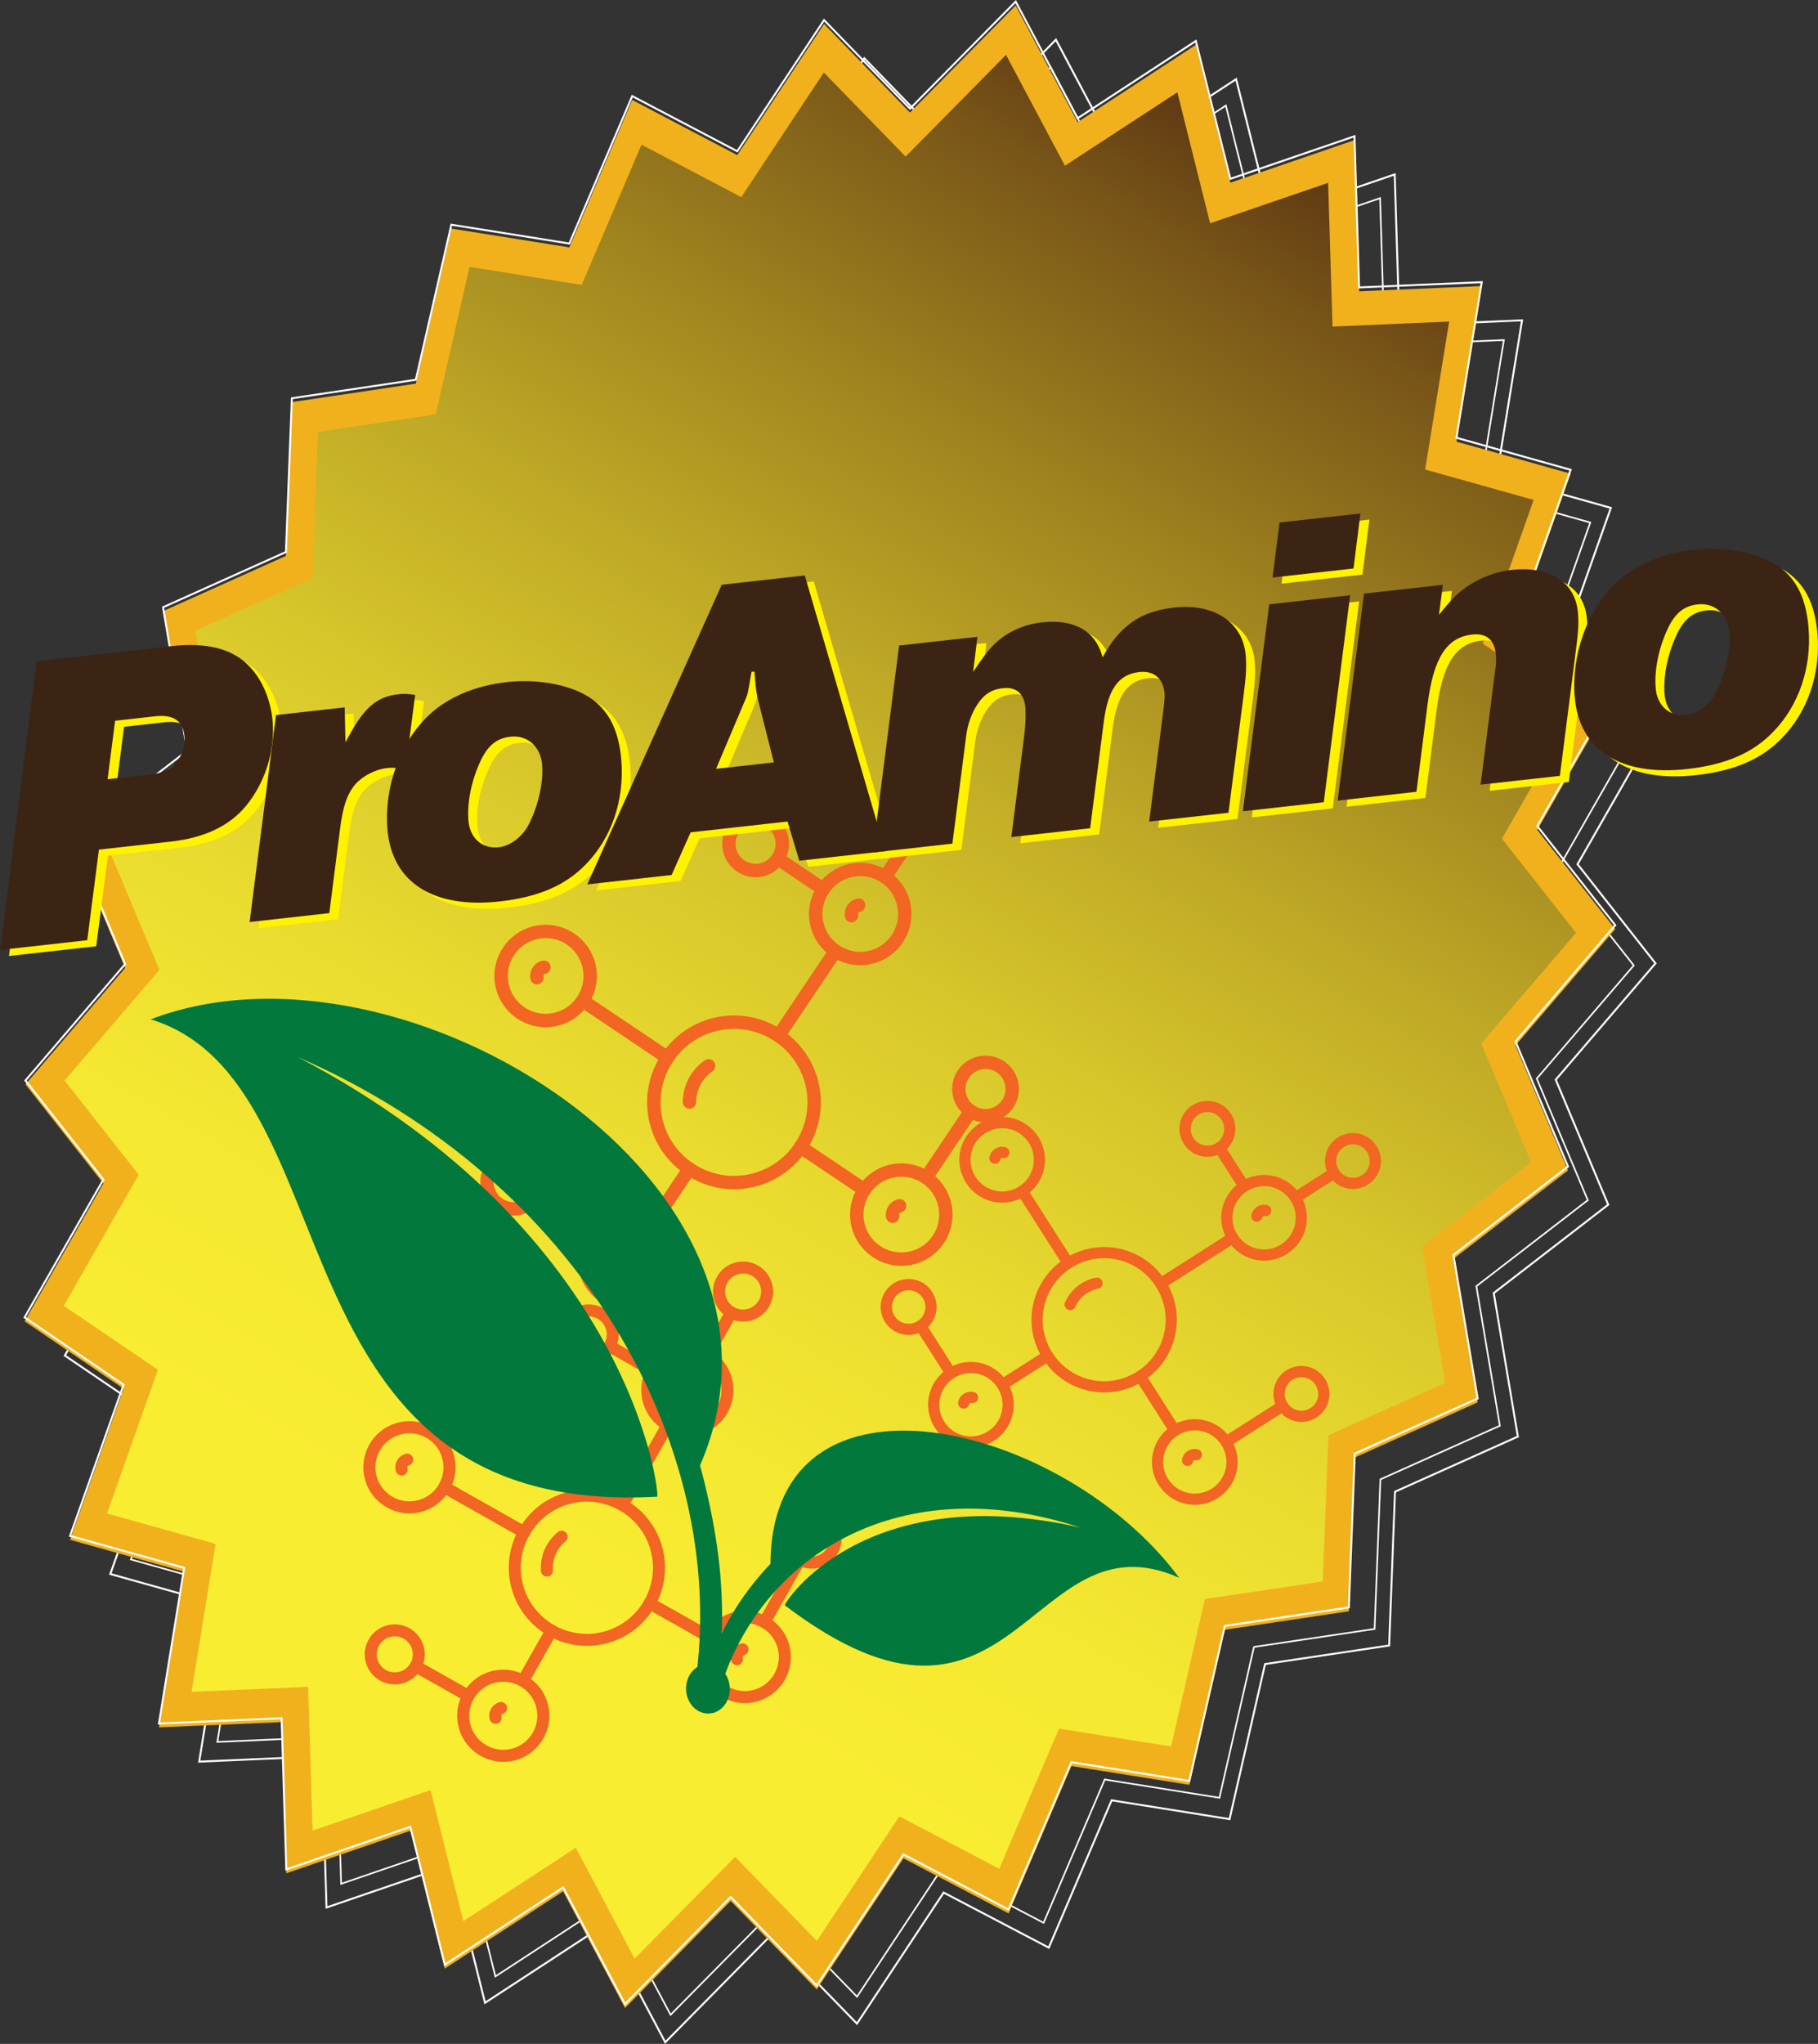 <?xml version="1.0" encoding="UTF-8"?><svg xmlns="http://www.w3.org/2000/svg" xmlns:xlink="http://www.w3.org/1999/xlink" viewBox="0 0 235.02 264.15"><rect x="0" y="0" width="235.02" height="264.15" fill="#333333" stroke="none"/><defs><style>.cls-1{fill:url(#linear-gradient);}.cls-2{stroke-width:.21px;}.cls-2,.cls-3{fill:none;stroke:#fff;stroke-miterlimit:10;}.cls-4{fill:#03783d;}.cls-5{fill:#f26522;}.cls-6{fill:#f1b11d;}.cls-7{fill:#fff200;}.cls-8{fill:#3c2415;}.cls-9{mix-blend-mode:overlay;}.cls-10{isolation:isolate;}.cls-3{stroke-width:.25px;}</style><linearGradient id="linear-gradient" x1="168.76" y1="21.49" x2="43.34" y2="238.72" gradientTransform="matrix(1, 0, 0, 1, 0, 0)" gradientUnits="userSpaceOnUse"><stop offset="0" stop-color="#603913"/><stop offset=".07" stop-color="#795618"/><stop offset=".21" stop-color="#9f841f"/><stop offset=".34" stop-color="#bfa926"/><stop offset=".47" stop-color="#d8c72b"/><stop offset=".6" stop-color="#eadc2f"/><stop offset=".72" stop-color="#f5e831"/><stop offset=".84" stop-color="#f9ed32"/></linearGradient></defs><g class="cls-10"><g id="Layer_2"><g id="Layer_3"><polygon class="cls-3" points="201.29 139.95 207.9 155.69 193.47 166.83 193.1 167.12 193.18 167.57 196.22 185.66 180.73 192.61 180.34 192.79 180.32 193.28 179.58 212.66 163.94 215 163.54 215.06 163.42 215.57 158.95 235.1 144.09 232.73 143.71 232.66 143.5 233.14 135.58 251.71 122.33 244.77 121.99 244.59 121.72 245 110.78 261.53 99.93 250.37 99.67 250.09 99.33 250.44 86 263.94 78.2 249.24 78 248.86 77.62 249.1 62.7 258.84 58.36 241.47 58.25 241.03 57.86 241.16 42.21 246.52 41.62 227.47 41.61 226.99 41.21 227 25.75 227.67 28.93 208.05 29.01 207.55 28.65 207.45 14.26 203.42 21.01 184.39 21.18 183.89 20.87 183.68 8.38 175.19 18.32 157.82 18.57 157.38 18.32 157.06 8.49 144.57 21.06 129.9 21.38 129.53 21.21 129.12 14.6 113.38 29.03 102.24 29.4 101.95 29.33 101.5 26.28 83.4 41.78 76.45 42.16 76.27 42.18 75.78 42.93 56.4 58.57 54.06 58.96 54 59.07 53.5 63.55 33.96 78.42 36.34 78.8 36.4 79 35.93 86.93 17.35 100.18 24.3 100.51 24.48 100.78 24.06 111.73 7.53 122.57 18.69 122.84 18.97 123.19 18.63 136.5 5.13 144.31 19.84 144.51 20.21 144.89 19.96 159.8 10.23 164.14 27.59 164.25 28.04 164.65 27.9 180.3 22.54 180.89 41.6 180.9 42.07 181.3 42.06 196.76 41.4 193.57 61.02 193.49 61.51 193.87 61.61 208.24 65.64 201.5 84.69 201.33 85.17 201.64 85.38 214.12 93.88 204.19 111.25 203.93 111.69 204.18 112 214.01 124.5 201.43 139.17 201.12 139.54 201.29 139.95"/><polygon class="cls-2" points="198.83 139.8 205.26 155.11 191.22 165.94 190.86 166.23 190.93 166.67 193.89 184.26 178.83 191.02 178.45 191.19 178.43 191.67 177.7 210.52 162.49 212.79 162.11 212.85 161.99 213.35 157.64 232.34 143.19 230.04 142.82 229.97 142.62 230.44 134.91 248.5 122.02 241.75 121.7 241.57 121.43 241.98 110.79 258.05 100.24 247.2 99.98 246.93 99.65 247.27 86.69 260.39 79.1 246.09 78.91 245.72 78.54 245.96 64.04 255.43 59.81 238.54 59.7 238.11 59.32 238.24 44.1 243.46 43.53 224.92 43.52 224.46 43.13 224.47 28.1 225.12 31.18 206.04 31.26 205.55 30.91 205.45 16.92 201.54 23.48 183.02 23.65 182.54 23.35 182.33 11.2 174.07 20.86 157.18 21.11 156.75 20.87 156.44 11.31 144.3 23.54 130.02 23.84 129.67 23.68 129.27 17.25 113.96 31.28 103.13 31.65 102.84 31.57 102.41 28.61 84.8 43.68 78.04 44.05 77.87 44.07 77.39 44.8 58.54 60.01 56.27 60.39 56.21 60.5 55.72 64.86 36.72 79.32 39.03 79.69 39.09 79.88 38.63 87.6 20.56 100.48 27.32 100.8 27.49 101.07 27.09 111.72 11.01 122.26 21.86 122.53 22.14 122.86 21.8 135.81 8.68 143.4 22.98 143.59 23.34 143.97 23.1 158.47 13.64 162.69 30.52 162.8 30.95 163.18 30.82 178.41 25.61 178.98 44.15 178.99 44.61 179.38 44.59 194.41 43.95 191.31 63.03 191.24 63.51 191.6 63.61 205.58 67.53 199.03 86.05 198.86 86.52 199.17 86.73 211.3 94.99 201.64 111.89 201.39 112.32 201.63 112.62 211.2 124.77 198.96 139.05 198.66 139.4 198.83 139.8"/><g><polygon class="cls-6" points="196.09 135.52 202.7 151.26 188.27 162.4 187.9 162.69 187.97 163.15 191.02 181.24 175.53 188.19 175.14 188.37 175.12 188.85 174.37 208.24 158.74 210.57 158.34 210.63 158.22 211.15 153.75 230.67 138.88 228.3 138.51 228.24 138.3 228.71 130.38 247.29 117.12 240.34 116.79 240.16 116.52 240.58 105.58 257.11 94.73 245.95 94.46 245.67 94.12 246.01 80.8 259.51 73 244.81 72.79 244.43 72.42 244.68 57.5 254.41 53.16 237.05 53.04 236.6 52.66 236.73 37.01 242.1 36.42 223.04 36.4 222.56 36.01 222.58 20.55 223.24 23.73 203.62 23.81 203.13 23.44 203.02 9.06 199 15.8 179.96 15.98 179.47 15.67 179.26 3.18 170.76 13.11 153.39 13.37 152.95 13.12 152.64 3.29 140.14 15.86 125.47 16.18 125.1 16.01 124.7 9.4 108.95 23.82 97.81 24.2 97.52 24.13 97.08 21.08 78.98 36.57 72.02 36.96 71.85 36.98 71.35 37.73 51.97 53.37 49.64 53.75 49.58 53.87 49.08 58.35 29.54 73.21 31.91 73.6 31.98 73.8 31.51 81.73 12.92 94.97 19.87 95.31 20.05 95.58 19.64 106.53 3.1 117.36 14.26 117.64 14.54 117.98 14.2 131.3 .71 139.11 15.42 139.3 15.78 139.69 15.54 154.59 5.8 158.94 23.17 159.05 23.61 159.44 23.48 175.1 18.11 175.68 37.18 175.7 37.65 176.1 37.63 191.55 36.97 188.36 56.59 188.29 57.08 188.66 57.18 203.04 61.22 196.3 80.26 196.12 80.74 196.44 80.95 208.92 89.45 198.98 106.82 198.73 107.26 198.98 107.58 208.81 120.07 196.23 134.75 195.92 135.11 196.09 135.52"/><polygon class="cls-1" points="191.65 135.26 197.94 150.22 184.21 160.81 183.86 161.09 183.93 161.52 186.83 178.72 172.1 185.32 171.73 185.49 171.71 185.96 171 204.39 156.14 206.6 155.76 206.66 155.65 207.15 151.39 225.71 137.26 223.46 136.91 223.4 136.71 223.85 129.18 241.51 116.58 234.91 116.26 234.74 116 235.13 105.6 250.84 95.29 240.23 95.03 239.97 94.71 240.3 82.04 253.13 74.63 239.16 74.43 238.79 74.08 239.03 59.9 248.28 55.77 231.77 55.66 231.35 55.29 231.48 40.41 236.58 39.85 218.46 39.84 218.01 39.46 218.02 24.77 218.65 27.79 200 27.86 199.53 27.52 199.43 13.84 195.6 20.25 177.5 20.42 177.03 20.13 176.83 8.25 168.76 17.69 152.24 17.94 151.82 17.7 151.52 8.35 139.65 20.31 125.7 20.61 125.35 20.45 124.96 14.16 109.99 27.88 99.41 28.24 99.13 28.16 98.7 25.27 81.5 40 74.89 40.36 74.72 40.38 74.25 41.1 55.82 55.97 53.61 56.33 53.55 56.44 53.07 60.7 34.49 74.83 36.76 75.2 36.81 75.39 36.37 82.93 18.7 95.52 25.31 95.84 25.48 96.09 25.08 106.5 9.37 116.81 19.97 117.07 20.24 117.39 19.92 130.05 7.09 137.48 21.07 137.66 21.42 138.03 21.18 152.2 11.93 156.33 28.44 156.44 28.86 156.81 28.73 171.69 23.63 172.25 41.76 172.26 42.21 172.64 42.19 187.34 41.56 184.31 60.22 184.23 60.68 184.59 60.78 198.26 64.61 191.85 82.72 191.68 83.18 191.98 83.38 203.85 91.46 194.4 107.97 194.16 108.39 194.39 108.69 203.74 120.56 191.78 134.52 191.49 134.86 191.65 135.26"/></g><g id="Amino_acid_flat_line_icon._Vector_outline_illustration_of_structural_formula._Black_thin_linear_pictogram_for_molecule" class="cls-9"><g><path class="cls-5" d="M97.06,153.48c-6.07,1.2-11.99-2.77-13.19-8.84-1.2-6.07,2.77-11.99,8.84-13.19s11.99,2.77,13.19,8.84c1.2,6.07-2.77,11.99-8.84,13.19Zm-4.01-20.33c-5.14,1.01-8.49,6.02-7.48,11.16,1.01,5.14,6.02,8.49,11.16,7.48s8.49-6.02,7.48-11.16c-1.01-5.14-6.02-8.49-11.16-7.48Z"/><path class="cls-5" d="M89.3,143.27c-.06,.01-.11,.02-.17,.02-.48,0-.86-.39-.86-.87,.01-2.15,1.08-4.16,2.85-5.39,.39-.27,.93-.18,1.2,.22,.27,.39,.18,.93-.22,1.2-1.31,.91-2.1,2.4-2.11,3.99,0,.42-.3,.76-.7,.84Z"/><path class="cls-5" d="M71.82,132.63c-3.58,.71-7.07-1.63-7.78-5.21s1.63-7.07,5.21-7.78,7.07,1.63,7.78,5.21c.71,3.58-1.63,7.07-5.21,7.78Zm-2.23-11.3c-2.65,.52-4.38,3.1-3.85,5.75s3.1,4.38,5.75,3.85c2.65-.52,4.38-3.1,3.85-5.75s-3.1-4.38-5.75-3.85Z"/><path class="cls-5" d="M69.58,127.21c-.47,.09-.92-.21-1.01-.68-.21-1.09,.5-2.15,1.59-2.37,.47-.09,.92,.21,1.01,.68s-.21,.92-.68,1.01c-.16,.03-.26,.18-.23,.34,.09,.47-.21,.92-.68,1.01Z"/><path class="cls-5" d="M82.56,169.24c-3.58,.71-7.07-1.63-7.78-5.21-.71-3.58,1.63-7.07,5.21-7.78s7.07,1.63,7.78,5.21c.71,3.58-1.63,7.07-5.21,7.78Zm-2.23-11.3c-2.65,.52-4.38,3.1-3.85,5.75s3.1,4.38,5.75,3.85,4.38-3.1,3.85-5.75c-.52-2.65-3.1-4.38-5.75-3.85Z"/><path class="cls-5" d="M80.32,163.82c-.47,.09-.92-.21-1.01-.68-.21-1.09,.5-2.15,1.59-2.37,.47-.09,.92,.21,1.01,.68s-.21,.92-.68,1.01c-.16,.03-.26,.18-.23,.34,.09,.47-.21,.92-.68,1.01Z"/><path class="cls-5" d="M117.8,163.47c-3.58,.71-7.07-1.63-7.78-5.21s1.63-7.07,5.21-7.78c3.58-.71,7.07,1.63,7.78,5.21s-1.63,7.07-5.21,7.78Zm-2.23-11.3c-2.65,.52-4.38,3.1-3.85,5.75,.52,2.65,3.1,4.38,5.75,3.85,2.65-.52,4.38-3.1,3.85-5.75s-3.1-4.38-5.75-3.85Z"/><path class="cls-5" d="M115.56,158.04c-.47,.09-.92-.21-1.01-.68-.21-1.09,.5-2.15,1.59-2.37,.47-.09,.92,.21,1.01,.68s-.21,.92-.68,1.01c-.16,.03-.26,.18-.23,.34,.09,.47-.21,.92-.68,1.01Z"/><path class="cls-5" d="M112.49,124.62c-3.58,.71-7.07-1.63-7.78-5.21s1.63-7.07,5.21-7.78,7.07,1.63,7.78,5.21c.71,3.58-1.63,7.07-5.21,7.78Zm-2.23-11.3c-2.65,.52-4.38,3.1-3.85,5.75s3.1,4.38,5.75,3.85,4.38-3.1,3.85-5.75c-.52-2.65-3.1-4.38-5.75-3.85Z"/><path class="cls-5" d="M110.25,119.19c-.47,.09-.92-.21-1.01-.68-.21-1.09,.5-2.15,1.59-2.37,.47-.09,.92,.21,1.01,.68s-.21,.92-.68,1.01c-.16,.03-.26,.18-.23,.34,.09,.47-.21,.92-.68,1.01Z"/><path class="cls-5" d="M67.24,157.01c-2.34,.46-4.61-1.07-5.07-3.4s1.07-4.61,3.4-5.07,4.61,1.07,5.07,3.4c.46,2.34-1.07,4.61-3.4,5.07Zm-1.34-6.78c-1.4,.28-2.32,1.64-2.04,3.04s1.64,2.32,3.04,2.04c1.4-.28,2.32-1.64,2.04-3.04-.28-1.4-1.64-2.32-3.04-2.04Z"/><path class="cls-5" d="M128.24,144.98c-2.34,.46-4.61-1.07-5.07-3.4-.46-2.34,1.07-4.61,3.4-5.07s4.61,1.07,5.07,3.4-1.07,4.61-3.4,5.07Zm-1.34-6.78c-1.4,.28-2.32,1.64-2.04,3.04s1.64,2.32,3.04,2.04c1.4-.28,2.32-1.64,2.04-3.04s-1.64-2.32-3.04-2.04Z"/><path class="cls-5" d="M121.11,108.83c-2.34,.46-4.61-1.07-5.07-3.4s1.07-4.61,3.4-5.07,4.61,1.07,5.07,3.4-1.07,4.61-3.4,5.07Zm-1.34-6.78c-1.4,.28-2.32,1.64-2.04,3.04s1.64,2.32,3.04,2.04,2.32-1.64,2.04-3.04-1.64-2.32-3.04-2.04Z"/><path class="cls-5" d="M98.52,113.29c-2.34,.46-4.61-1.07-5.07-3.4-.46-2.34,1.07-4.61,3.4-5.07,2.34-.46,4.61,1.07,5.07,3.4,.46,2.34-1.07,4.61-3.4,5.07Zm-1.34-6.78c-1.4,.28-2.32,1.64-2.04,3.04s1.64,2.32,3.04,2.04,2.32-1.64,2.04-3.04-1.64-2.32-3.04-2.04Z"/><path class="cls-5" d="M106.59,115.76c-.22,.04-.45,0-.65-.13l-5.87-3.94c-.4-.27-.5-.8-.24-1.2,.27-.4,.8-.5,1.2-.24l5.87,3.94c.4,.27,.5,.8,.24,1.2-.13,.2-.33,.32-.55,.37Z"/><path class="cls-5" d="M114.59,114.18c-.22,.04-.45,0-.65-.13-.4-.27-.5-.8-.24-1.2l3.94-5.87c.27-.4,.8-.5,1.2-.24,.4,.27,.5,.8,.24,1.2l-3.94,5.87c-.13,.2-.33,.32-.55,.37Z"/><path class="cls-5" d="M100.82,134.71c-.22,.04-.45,0-.65-.13-.4-.27-.5-.8-.24-1.2l7.35-10.95c.27-.4,.8-.5,1.2-.24,.4,.27,.5,.8,.24,1.2l-7.35,10.95c-.13,.2-.33,.32-.55,.37Z"/><path class="cls-5" d="M76.66,160.38c-.22,.04-.45,0-.65-.13l-7.22-4.84c-.4-.27-.5-.8-.24-1.2,.27-.4,.8-.5,1.2-.24l7.22,4.84c.4,.27,.5,.8,.24,1.2-.13,.2-.33,.32-.55,.37Z"/><path class="cls-5" d="M84.66,158.81c-.22,.04-.45,0-.65-.13-.4-.27-.5-.8-.24-1.2l4.62-6.9c.27-.4,.8-.5,1.2-.24,.4,.27,.5,.8,.24,1.2l-4.62,6.9c-.13,.2-.33,.32-.55,.37Z"/><path class="cls-5" d="M119.9,153.03c-.22,.04-.45,0-.65-.13-.4-.27-.5-.8-.24-1.2l5.75-8.57c.27-.4,.8-.5,1.2-.24,.4,.27,.5,.8,.24,1.2l-5.75,8.57c-.13,.2-.33,.32-.55,.37Z"/><path class="cls-5" d="M111.9,154.61c-.22,.04-.45,0-.65-.13l-8.25-5.53c-.4-.27-.5-.8-.24-1.2,.27-.4,.8-.5,1.2-.24l8.25,5.53c.4,.27,.5,.8,.24,1.2-.13,.2-.33,.32-.55,.37Z"/><path class="cls-5" d="M86.45,137.54c-.22,.04-.45,0-.65-.13l-10.95-7.35c-.4-.27-.5-.8-.24-1.2,.27-.4,.8-.5,1.2-.24l10.95,7.35c.4,.27,.5,.8,.24,1.2-.13,.2-.33,.32-.55,.37Z"/></g></g><g id="Amino_acid_flat_line_icon._Vector_outline_illustration_of_structural_formula._Black_thin_linear_pictogram_for_molecule-2" class="cls-9"><g><path class="cls-5" d="M78.57,212.34c-5.37,1.49-10.94-1.66-12.43-7.03-1.49-5.37,1.66-10.94,7.03-12.43,5.37-1.49,10.94,1.66,12.43,7.03s-1.66,10.94-7.03,12.43Zm-4.99-17.96c-4.54,1.26-7.21,5.98-5.95,10.52s5.98,7.21,10.52,5.95c4.54-1.26,7.21-5.98,5.95-10.52s-5.98-7.21-10.52-5.95Z"/><path class="cls-5" d="M70.92,203.72s-.1,.02-.16,.03c-.43,.03-.8-.29-.83-.72-.13-1.93,.68-3.81,2.19-5.03,.33-.27,.82-.22,1.09,.11,.27,.33,.22,.82-.11,1.09-1.11,.91-1.72,2.3-1.62,3.72,.03,.37-.22,.71-.57,.8Z"/><path class="cls-5" d="M54.52,195.37c-3.16,.88-6.45-.98-7.33-4.15s.98-6.45,4.15-7.33c3.16-.88,6.45,.98,7.33,4.15,.88,3.16-.98,6.45-4.15,7.33Zm-2.77-9.98c-2.34,.65-3.71,3.08-3.06,5.42s3.08,3.71,5.42,3.06,3.71-3.08,3.06-5.42-3.08-3.71-5.42-3.06Z"/><path class="cls-5" d="M52.13,190.66c-.41,.11-.84-.13-.96-.54-.27-.96,.3-1.96,1.26-2.23,.41-.11,.84,.13,.96,.54s-.13,.84-.54,.96c-.14,.04-.22,.18-.18,.32,.11,.41-.13,.84-.54,.96Z"/><path class="cls-5" d="M66.65,227.48c-3.16,.88-6.45-.98-7.33-4.15s.98-6.45,4.15-7.33c3.16-.88,6.45,.98,7.33,4.15,.88,3.16-.98,6.45-4.15,7.33Zm-2.77-9.98c-2.34,.65-3.71,3.08-3.06,5.42s3.08,3.71,5.42,3.06c2.34-.65,3.71-3.08,3.06-5.42s-3.08-3.71-5.42-3.06Z"/><path class="cls-5" d="M64.27,222.76c-.41,.11-.84-.13-.96-.54-.27-.96,.3-1.96,1.26-2.23,.41-.11,.84,.13,.96,.54s-.13,.84-.54,.96c-.14,.04-.22,.18-.18,.32,.11,.41-.13,.84-.54,.96Z"/><path class="cls-5" d="M97.87,219.89c-3.16,.88-6.45-.98-7.33-4.15-.88-3.16,.98-6.45,4.15-7.33,3.16-.88,6.45,.98,7.33,4.15s-.98,6.45-4.15,7.33Zm-2.77-9.98c-2.34,.65-3.71,3.08-3.06,5.42s3.08,3.71,5.42,3.06,3.71-3.08,3.06-5.42-3.08-3.71-5.42-3.06Z"/><path class="cls-5" d="M95.48,215.18c-.41,.11-.84-.13-.96-.54-.27-.96,.3-1.96,1.26-2.23,.41-.11,.84,.13,.96,.54s-.13,.84-.54,.96c-.14,.04-.22,.18-.18,.32,.11,.41-.13,.84-.54,.96Z"/><path class="cls-5" d="M90.45,185.4c-3.16,.88-6.45-.98-7.33-4.15-.88-3.16,.98-6.45,4.15-7.33s6.45,.98,7.33,4.15c.88,3.16-.98,6.45-4.15,7.33Zm-2.77-9.98c-2.34,.65-3.71,3.08-3.06,5.42s3.08,3.71,5.42,3.06c2.34-.65,3.71-3.08,3.06-5.42-.65-2.34-3.08-3.71-5.42-3.06Z"/><path class="cls-5" d="M88.06,180.69c-.41,.11-.84-.13-.96-.54-.27-.96,.3-1.96,1.26-2.23,.41-.11,.84,.13,.96,.54s-.13,.84-.54,.96c-.14,.04-.22,.18-.18,.32,.11,.41-.13,.84-.54,.96Z"/><path class="cls-5" d="M52.07,217.55c-2.06,.57-4.21-.64-4.78-2.7s.64-4.21,2.7-4.78c2.06-.57,4.21,.64,4.78,2.7s-.64,4.21-2.7,4.78Zm-1.66-5.99c-1.24,.34-1.97,1.63-1.62,2.87s1.63,1.97,2.87,1.62c1.24-.34,1.97-1.63,1.62-2.87-.34-1.24-1.63-1.97-2.87-1.62Z"/><path class="cls-5" d="M105.96,202.59c-2.06,.57-4.21-.64-4.78-2.7-.57-2.06,.64-4.21,2.7-4.78,2.06-.57,4.21,.64,4.78,2.7s-.64,4.21-2.7,4.78Zm-1.66-5.99c-1.24,.34-1.97,1.63-1.62,2.87,.34,1.24,1.63,1.97,2.87,1.62s1.97-1.63,1.62-2.87-1.63-1.97-2.87-1.62Z"/><path class="cls-5" d="M97.1,170.66c-2.06,.57-4.21-.64-4.78-2.7s.64-4.21,2.7-4.78,4.21,.64,4.78,2.7c.57,2.06-.64,4.21-2.7,4.78Zm-1.66-5.99c-1.24,.34-1.97,1.63-1.62,2.87s1.63,1.97,2.87,1.62,1.97-1.63,1.62-2.87-1.63-1.97-2.87-1.62Z"/><path class="cls-5" d="M77.14,176.2c-2.06,.57-4.21-.64-4.78-2.7s.64-4.21,2.7-4.78c2.06-.57,4.21,.64,4.78,2.7s-.64,4.21-2.7,4.78Zm-1.66-5.99c-1.24,.34-1.97,1.63-1.62,2.87s1.63,1.97,2.87,1.62,1.97-1.63,1.62-2.87-1.63-1.97-2.87-1.62Z"/><path class="cls-5" d="M84.55,177.86c-.19,.05-.4,.03-.59-.07l-5.53-3.13c-.37-.21-.5-.68-.29-1.06,.21-.37,.68-.5,1.06-.29l5.53,3.13c.37,.21,.51,.68,.29,1.06-.11,.19-.28,.31-.47,.37Z"/><path class="cls-5" d="M91.61,175.9c-.19,.05-.4,.03-.59-.07-.37-.21-.5-.68-.29-1.06l3.13-5.53c.21-.37,.68-.5,1.06-.29,.37,.21,.5,.68,.29,1.06l-3.13,5.53c-.11,.19-.28,.31-.47,.37Z"/><path class="cls-5" d="M80.67,195.25c-.19,.05-.4,.03-.59-.07-.37-.21-.51-.68-.29-1.06l5.84-10.33c.21-.37,.68-.51,1.06-.29,.37,.21,.5,.68,.29,1.06l-5.84,10.33c-.11,.19-.28,.31-.47,.37Z"/><path class="cls-5" d="M60.75,219.93c-.19,.05-.4,.03-.59-.07l-6.81-3.85c-.37-.21-.5-.68-.29-1.06,.21-.37,.68-.5,1.06-.29l6.81,3.85c.37,.21,.51,.68,.29,1.06-.11,.19-.28,.31-.47,.37Z"/><path class="cls-5" d="M67.82,217.97c-.19,.05-.4,.03-.59-.07-.37-.21-.5-.68-.29-1.06l3.68-6.5c.21-.37,.68-.51,1.06-.29,.37,.21,.51,.68,.29,1.06l-3.68,6.5c-.11,.19-.28,.31-.47,.37Z"/><path class="cls-5" d="M99.03,210.39c-.19,.05-.4,.03-.59-.07-.37-.21-.5-.68-.29-1.06l4.57-8.08c.21-.37,.68-.5,1.06-.29,.37,.21,.5,.68,.29,1.06l-4.57,8.08c-.11,.19-.28,.31-.47,.37Z"/><path class="cls-5" d="M91.97,212.35c-.19,.05-.4,.03-.59-.07l-7.78-4.4c-.37-.21-.51-.68-.29-1.06,.21-.37,.68-.51,1.06-.29l7.78,4.4c.37,.21,.51,.68,.29,1.06-.11,.19-.28,.31-.47,.37Z"/><path class="cls-5" d="M67.97,198.78c-.19,.05-.4,.03-.59-.07l-10.33-5.84c-.37-.21-.51-.68-.29-1.06,.21-.37,.68-.5,1.06-.29l10.33,5.84c.37,.21,.51,.68,.29,1.06-.11,.19-.28,.31-.47,.37Z"/></g></g><polygon class="cls-3" points="196.09 135.02 202.7 150.76 188.27 161.9 187.9 162.19 187.97 162.65 191.02 180.74 175.53 187.69 175.14 187.87 175.12 188.35 174.37 207.74 158.74 210.07 158.34 210.13 158.22 210.65 153.75 230.17 138.88 227.8 138.51 227.74 138.3 228.21 130.38 246.79 117.12 239.84 116.79 239.66 116.52 240.08 105.58 256.61 94.73 245.45 94.46 245.17 94.12 245.51 80.8 259.01 73 244.31 72.79 243.93 72.42 244.18 57.5 253.91 53.16 236.55 53.04 236.1 52.66 236.23 37.01 241.6 36.42 222.54 36.4 222.06 36.01 222.08 20.55 222.74 23.73 203.12 23.81 202.63 23.44 202.52 9.06 198.5 15.8 179.46 15.98 178.97 15.67 178.76 3.18 170.26 13.11 152.89 13.37 152.45 13.12 152.14 3.29 139.64 15.86 124.97 16.18 124.6 16.01 124.2 9.4 108.45 23.82 97.31 24.2 97.02 24.13 96.58 21.08 78.48 36.57 71.52 36.96 71.35 36.98 70.85 37.73 51.47 53.37 49.14 53.75 49.08 53.87 48.58 58.35 29.04 73.21 31.41 73.6 31.48 73.8 31.01 81.73 12.42 94.97 19.37 95.31 19.55 95.58 19.14 106.53 2.6 117.36 13.76 117.64 14.04 117.98 13.7 131.3 .21 139.11 14.92 139.3 15.28 139.69 15.04 154.59 5.3 158.94 22.67 159.05 23.11 159.44 22.98 175.1 17.61 175.68 36.68 175.7 37.15 176.1 37.13 191.55 36.47 188.36 56.09 188.29 56.58 188.66 56.68 203.04 60.72 196.3 79.76 196.12 80.24 196.44 80.45 208.92 88.95 198.98 106.32 198.73 106.76 198.98 107.08 208.81 119.57 196.23 134.25 195.92 134.61 196.09 135.02"/><g id="Amino_acid_flat_line_icon._Vector_outline_illustration_of_structural_formula._Black_thin_linear_pictogram_for_molecule-3" class="cls-9"><g><path class="cls-5" d="M140.71,179.73c-5.06-1.12-8.26-6.14-7.14-11.2s6.14-8.26,11.2-7.14c5.06,1.12,8.26,6.14,7.14,11.2-1.12,5.06-6.14,8.26-11.2,7.14Zm3.75-16.93c-4.28-.95-8.53,1.76-9.48,6.04-.95,4.28,1.76,8.53,6.04,9.48,4.28,.95,8.53-1.76,9.48-6.04s-1.76-8.53-6.04-9.48Z"/><path class="cls-5" d="M138.19,169.31s-.09-.03-.14-.05c-.36-.16-.53-.59-.37-.95,.73-1.64,2.22-2.83,3.99-3.18,.39-.08,.77,.18,.85,.57,.08,.39-.18,.77-.57,.85-1.31,.26-2.41,1.14-2.95,2.35-.14,.32-.49,.48-.82,.41Z"/><path class="cls-5" d="M128.36,155.3c-2.98-.66-4.87-3.62-4.21-6.6,.66-2.98,3.62-4.87,6.6-4.21s4.87,3.62,4.21,6.6c-.66,2.98-3.62,4.87-6.6,4.21Zm2.08-9.4c-2.2-.49-4.39,.91-4.88,3.11s.91,4.39,3.11,4.88c2.2,.49,4.39-.91,4.88-3.11s-.91-4.39-3.11-4.88Z"/><path class="cls-5" d="M128.46,150.39c-.39-.09-.64-.47-.55-.86,.2-.91,1.1-1.48,2.01-1.28,.39,.09,.64,.47,.55,.86s-.47,.64-.86,.55c-.13-.03-.26,.05-.29,.18-.09,.39-.47,.64-.86,.55Z"/><path class="cls-5" d="M124.32,186.95c-2.98-.66-4.87-3.62-4.21-6.6s3.62-4.87,6.6-4.21,4.87,3.62,4.21,6.6-3.62,4.87-6.6,4.21Zm2.08-9.4c-2.2-.49-4.39,.91-4.88,3.11s.91,4.39,3.11,4.88,4.39-.91,4.88-3.11-.91-4.39-3.11-4.88Z"/><path class="cls-5" d="M124.42,182.04c-.39-.09-.64-.47-.55-.86,.2-.91,1.1-1.48,2.01-1.28,.39,.09,.64,.47,.55,.86s-.47,.64-.86,.55c-.13-.03-.26,.05-.29,.18-.09,.39-.47,.64-.86,.55Z"/><path class="cls-5" d="M153.26,194.35c-2.98-.66-4.87-3.62-4.21-6.6,.66-2.98,3.62-4.87,6.6-4.21s4.87,3.62,4.21,6.6-3.62,4.87-6.6,4.21Zm2.08-9.4c-2.2-.49-4.39,.91-4.88,3.11s.91,4.39,3.11,4.88c2.2,.49,4.39-.91,4.88-3.11s-.91-4.39-3.11-4.88Z"/><path class="cls-5" d="M153.36,189.44c-.39-.09-.64-.47-.55-.86,.2-.91,1.1-1.48,2.01-1.28,.39,.09,.64,.47,.55,.86s-.47,.64-.86,.55c-.13-.03-.26,.05-.29,.18-.09,.39-.47,.64-.86,.55Z"/><path class="cls-5" d="M162.22,162.79c-2.98-.66-4.87-3.62-4.21-6.6s3.62-4.87,6.6-4.21c2.98,.66,4.87,3.62,4.21,6.6-.66,2.98-3.62,4.87-6.6,4.21Zm2.08-9.4c-2.2-.49-4.39,.91-4.88,3.11s.91,4.39,3.11,4.88c2.2,.49,4.39-.91,4.88-3.11s-.91-4.39-3.11-4.88Z"/><path class="cls-5" d="M162.32,157.88c-.39-.09-.64-.47-.55-.86,.2-.91,1.1-1.48,2.01-1.28,.39,.09,.64,.47,.55,.86s-.47,.64-.86,.55c-.13-.03-.26,.05-.29,.18-.09,.39-.47,.64-.86,.55Z"/><path class="cls-5" d="M116.68,172.44c-1.94-.43-3.18-2.36-2.75-4.31s2.36-3.18,4.31-2.75c1.94,.43,3.18,2.36,2.75,4.31s-2.36,3.18-4.31,2.75Zm1.25-5.64c-1.17-.26-2.33,.48-2.58,1.65s.48,2.33,1.65,2.58,2.33-.48,2.58-1.65c.26-1.17-.48-2.33-1.65-2.58Z"/><path class="cls-5" d="M167.46,183.68c-1.94-.43-3.18-2.36-2.75-4.31s2.36-3.18,4.31-2.75c1.94,.43,3.18,2.36,2.75,4.31s-2.36,3.18-4.31,2.75Zm1.25-5.64c-1.17-.26-2.33,.48-2.58,1.65s.48,2.33,1.65,2.58,2.33-.48,2.58-1.65-.48-2.33-1.65-2.58Z"/><path class="cls-5" d="M174.12,153.58c-1.94-.43-3.18-2.36-2.75-4.31s2.36-3.18,4.31-2.75c1.94,.43,3.18,2.36,2.75,4.31-.43,1.94-2.36,3.18-4.31,2.75Zm1.25-5.64c-1.17-.26-2.33,.48-2.58,1.65s.48,2.33,1.65,2.58,2.33-.48,2.58-1.65-.48-2.33-1.65-2.58Z"/><path class="cls-5" d="M155.31,149.42c-1.94-.43-3.18-2.36-2.75-4.31s2.36-3.18,4.31-2.75c1.94,.43,3.18,2.36,2.75,4.31s-2.36,3.18-4.31,2.75Zm1.25-5.64c-1.17-.26-2.33,.48-2.58,1.65s.48,2.33,1.65,2.58c1.17,.26,2.33-.48,2.58-1.65s-.48-2.33-1.65-2.58Z"/><path class="cls-5" d="M160.66,154.02c-.18-.04-.35-.15-.45-.32l-3.18-4.98c-.21-.34-.12-.78,.22-1,.34-.21,.78-.12,1,.22l3.18,4.98c.21,.34,.12,.78-.22,1-.17,.11-.36,.14-.54,.1Z"/><path class="cls-5" d="M167.32,155.49c-.18-.04-.35-.15-.45-.32-.21-.34-.12-.78,.22-1l4.98-3.18c.34-.21,.78-.12,1,.22,.21,.34,.12,.78-.22,1l-4.98,3.18c-.17,.11-.36,.14-.54,.1Z"/><path class="cls-5" d="M149.89,166.61c-.18-.04-.35-.15-.45-.32-.21-.34-.12-.78,.22-1l9.3-5.93c.34-.21,.78-.12,1,.22,.21,.34,.12,.78-.22,1l-9.3,5.93c-.17,.11-.36,.14-.54,.1Z"/><path class="cls-5" d="M122.76,178.19c-.18-.04-.35-.15-.45-.32l-3.91-6.13c-.21-.34-.12-.78,.22-1,.34-.21,.78-.12,1,.22l3.91,6.13c.21,.34,.12,.78-.22,1-.17,.11-.36,.14-.54,.1Z"/><path class="cls-5" d="M129.42,179.66c-.18-.04-.35-.15-.45-.32-.21-.34-.12-.78,.22-1l5.86-3.73c.34-.21,.78-.12,1,.22,.21,.34,.12,.78-.22,1l-5.86,3.73c-.17,.11-.36,.14-.54,.1Z"/><path class="cls-5" d="M158.37,187.05c-.18-.04-.35-.15-.45-.32-.21-.34-.12-.78,.22-1l7.28-4.64c.34-.21,.78-.12,1,.22,.21,.34,.12,.78-.22,1l-7.28,4.64c-.17,.11-.36,.14-.54,.1Z"/><path class="cls-5" d="M151.71,185.58c-.18-.04-.35-.15-.45-.32l-4.47-7.01c-.21-.34-.12-.78,.22-1,.34-.21,.78-.12,1,.22l4.47,7.01c.21,.34,.12,.78-.22,1-.17,.11-.36,.14-.54,.1Z"/><path class="cls-5" d="M137.93,163.96c-.18-.04-.35-.15-.45-.32l-5.93-9.3c-.21-.34-.12-.78,.22-1,.34-.21,.78-.12,1,.22l5.93,9.3c.21,.34,.12,.78-.22,1-.17,.11-.36,.14-.54,.1Z"/></g></g><g><path class="cls-4" d="M99.61,202.09c-.47,.49-.92,.99-1.36,1.51-1.95,2.26-3.6,4.77-4.94,7.46,.2-6.23-.45-11.68-1.91-18.07-.27-1.2-.57-2.4-.9-3.59v-.02c15.78-36.35-38.39-70.17-71.02-57.64,26.68,8.14,14.49,64.49,65.47,61.69,.42-.07-3.2-34.18-46.42-56.8,36.7,15.98,55.32,50.28,51.49,79.96-.07,.57-.15,1.1-.22,1.65,.86,1.04,1.7,2.1,2.52,3.17,.05-.26,.11-.52,.15-.79h0c4.31-18.66,23.01-31.18,47.19-23.2-28.07-6.37-38.4,9.84-38.2,10.05,29.84,22.67,31.57-12.18,50.98-3.56-14.93-20.2-52.63-29.3-52.84-1.82Z"/><ellipse class="cls-4" cx="91.53" cy="218.25" rx="2.83" ry="3.2" transform="translate(-8.36 3.7) rotate(-2.21)"/></g><g><path class="cls-7" d="M12.44,122.29l-11.28,1.26,4.74-37.32,17.55-1.96c4.25-.47,7.56,.31,9.65,2.34,1.85,1.73,3.07,4.51,3.31,7.46,.31,3.77-1,7.89-3.45,10.86-2.15,2.61-5.38,4.13-9.74,4.62l-9.27,1.03-1.51,11.7Zm8.19-21.43c1.64-.18,2.48-.61,3.33-1.58,.75-.91,1.15-2.11,1.05-3.26-.17-2.08-1.4-2.93-3.79-2.67l-5.18,.58-.97,7.55,5.56-.62Z"/><path class="cls-7" d="M45.71,92.22l.1,4.51c2.28-4.39,3.92-5.9,6.86-6.22,.71-.08,1.15-.07,2.15,.09l-1.25,9.57c-1.17-.14-1.67-.2-2.38-.12-1.53,.17-3.16,1.01-4.12,2.11-1.05,1.22-1.63,2.89-1.99,5.9l-1.37,10.74-10.3,1.15,3.41-26.75,8.88-.99Z"/><path class="cls-7" d="M77.75,91.18c2.23,1.68,3.42,4.14,3.73,7.86,.42,5.14-1.26,10.07-4.61,13.48-2.64,2.72-6.14,4.21-11.1,4.77-8.61,.96-13.95-2.47-14.52-9.3-.45-5.47,1.61-11.21,5.28-14.71,2.5-2.38,6.06-3.88,10.2-4.34,4.14-.46,8.56,.42,11.02,2.25Zm-14.47,7.96c-1.17,2.5-1.76,5.33-1.56,7.73,.18,2.24,1.79,3.66,3.91,3.43,1.42-.16,2.87-1.2,3.74-2.68,1.29-2.35,2.07-5.58,1.87-7.99-.19-2.35-1.91-3.87-4.09-3.62-1.8,.2-2.93,1.15-3.87,3.13Z"/><path class="cls-7" d="M90.44,108.35l-2.46,5.51-10.9,1.22,17.38-38.73,10.74-1.2,10.41,35.63-11.12,1.24-1.52-5.07-12.54,1.4Zm8.63-17.4c-.1-.49-.22-1.35-.29-2.23l-.09-1.15-.38,.04c-.44,2.64-.48,2.87-.76,3.5l-3.82,9.03,7.47-.83-2.12-8.37Z"/><path class="cls-7" d="M127.52,83.09l-.56,4.53c1.32-1.97,1.87-2.69,2.73-3.56,1.58-1.55,3.75-2.57,6.2-2.84,4.14-.46,6.97,1.15,7.8,4.54,2.25-4.11,4.9-5.95,9.26-6.44,5.18-.58,8.9,1.93,9.25,6.19,.11,1.37,.05,2.64-.25,4.94l-1.98,15.39-10.25,1.14,1.87-14.66c.12-1.17,.16-1.45,.12-1.89-.16-1.97-1.4-2.99-3.31-2.77-2.67,.3-4.05,2.27-4.57,6.58l-1.74,13.6-10.19,1.14,1.67-13.15c.17-1.29,.21-2.73,.15-3.55-.15-1.8-1.16-2.74-2.9-2.54-1.63,.18-2.62,.9-3.59,2.55-.67,1.23-1.06,2.49-1.21,3.94l-1.74,13.6-10.3,1.15,3.41-26.75,10.14-1.13Z"/><path class="cls-7" d="M175.7,77.72l-3.41,26.75-10.46,1.17,3.41-26.75,10.46-1.17Zm1.33-10.57l-.9,7.11-10.46,1.17,.9-7.11,10.46-1.17Z"/><path class="cls-7" d="M187.69,76.38l-.51,3.86c1.3-1.58,1.85-2.25,2.73-2.95,1.8-1.52,4.24-2.57,6.64-2.84,4.96-.55,8.27,1.56,8.6,5.55,.12,1.42,.08,2.25-.43,6.12l-1.91,14.94-10.25,1.14,1.91-14.94c.11-.62,.11-1.28,.06-1.88-.16-1.91-1.22-2.79-3.07-2.58-3.27,.36-4.98,2.98-5.75,9.02l-1.44,11.3-10.19,1.14,3.41-26.75,10.19-1.14Z"/><path class="cls-7" d="M231.22,74.07c2.23,1.68,3.42,4.14,3.73,7.86,.42,5.14-1.26,10.07-4.61,13.48-2.64,2.72-6.14,4.22-11.1,4.77-8.61,.96-13.95-2.47-14.52-9.3-.45-5.47,1.61-11.21,5.28-14.71,2.5-2.38,6.06-3.88,10.2-4.34s8.56,.42,11.02,2.25Zm-14.47,7.96c-1.17,2.5-1.76,5.33-1.56,7.73,.18,2.24,1.79,3.66,3.91,3.42,1.42-.16,2.87-1.2,3.74-2.68,1.29-2.35,2.07-5.58,1.87-7.99-.19-2.35-1.91-3.87-4.09-3.62-1.8,.2-2.93,1.15-3.87,3.13Z"/></g><g><path class="cls-8" d="M11.28,121.51l-11.28,1.26,4.74-37.32,17.55-1.96c4.25-.47,7.56,.31,9.65,2.34,1.85,1.73,3.07,4.51,3.31,7.46,.31,3.77-1,7.89-3.45,10.86-2.15,2.61-5.38,4.13-9.74,4.62l-9.27,1.03-1.51,11.7Zm8.19-21.43c1.64-.18,2.48-.61,3.33-1.58,.75-.91,1.15-2.11,1.05-3.26-.17-2.08-1.4-2.93-3.79-2.67l-5.18,.58-.97,7.55,5.56-.62Z"/><path class="cls-8" d="M44.56,91.43l.1,4.51c2.28-4.39,3.92-5.9,6.86-6.22,.71-.08,1.15-.07,2.15,.09l-1.25,9.57c-1.17-.15-1.67-.2-2.37-.12-1.53,.17-3.16,1.01-4.12,2.11-1.05,1.22-1.63,2.89-1.99,5.9l-1.37,10.74-10.3,1.15,3.41-26.75,8.88-.99Z"/><path class="cls-8" d="M76.59,90.39c2.23,1.68,3.42,4.14,3.73,7.86,.42,5.14-1.26,10.07-4.61,13.48-2.64,2.72-6.14,4.21-11.1,4.77-8.61,.96-13.95-2.47-14.52-9.3-.45-5.47,1.61-11.21,5.28-14.71,2.5-2.38,6.06-3.88,10.2-4.34,4.14-.46,8.56,.42,11.02,2.25Zm-14.47,7.96c-1.17,2.5-1.76,5.33-1.56,7.73,.18,2.24,1.79,3.66,3.91,3.42,1.42-.16,2.87-1.2,3.74-2.68,1.29-2.35,2.07-5.58,1.87-7.99-.19-2.35-1.91-3.87-4.09-3.62-1.8,.2-2.93,1.15-3.87,3.13Z"/><path class="cls-8" d="M89.28,107.57l-2.46,5.51-10.9,1.22,17.38-38.73,10.74-1.2,10.41,35.63-11.12,1.24-1.52-5.07-12.54,1.4Zm8.63-17.4c-.09-.49-.22-1.35-.29-2.23l-.09-1.15-.38,.04c-.44,2.64-.48,2.87-.76,3.5l-3.82,9.03,7.47-.83-2.12-8.37Z"/><path class="cls-8" d="M126.36,82.3l-.56,4.53c1.32-1.97,1.87-2.69,2.73-3.56,1.58-1.55,3.75-2.57,6.2-2.84,4.14-.46,6.97,1.15,7.8,4.53,2.25-4.11,4.9-5.95,9.26-6.44,5.18-.58,8.9,1.93,9.25,6.19,.11,1.37,.05,2.64-.25,4.94l-1.98,15.39-10.25,1.14,1.87-14.66c.12-1.17,.16-1.45,.12-1.89-.16-1.97-1.4-2.99-3.31-2.77-2.67,.3-4.05,2.27-4.57,6.58l-1.74,13.6-10.19,1.14,1.67-13.15c.17-1.29,.21-2.73,.15-3.55-.15-1.8-1.16-2.74-2.9-2.54-1.63,.18-2.62,.9-3.59,2.55-.67,1.23-1.06,2.49-1.21,3.94l-1.74,13.6-10.3,1.15,3.41-26.75,10.14-1.13Z"/><path class="cls-8" d="M174.54,76.93l-3.41,26.75-10.46,1.17,3.41-26.75,10.46-1.17Zm1.33-10.57l-.9,7.11-10.46,1.17,.9-7.11,10.46-1.17Z"/><path class="cls-8" d="M186.53,75.59l-.51,3.86c1.3-1.58,1.85-2.25,2.73-2.95,1.8-1.53,4.24-2.57,6.64-2.84,4.96-.55,8.27,1.56,8.6,5.55,.12,1.42,.08,2.25-.43,6.12l-1.91,14.94-10.25,1.14,1.91-14.94c.11-.62,.11-1.28,.06-1.88-.16-1.91-1.22-2.79-3.07-2.58-3.27,.36-4.98,2.98-5.75,9.02l-1.44,11.3-10.19,1.14,3.41-26.75,10.19-1.14Z"/><path class="cls-8" d="M230.07,73.28c2.23,1.68,3.42,4.14,3.73,7.86,.42,5.14-1.26,10.07-4.61,13.48-2.64,2.72-6.14,4.22-11.1,4.77-8.61,.96-13.95-2.47-14.52-9.3-.45-5.47,1.61-11.21,5.28-14.71,2.5-2.38,6.06-3.88,10.2-4.34s8.56,.42,11.02,2.25Zm-14.47,7.96c-1.17,2.5-1.76,5.33-1.56,7.73,.18,2.24,1.79,3.66,3.91,3.43,1.42-.16,2.87-1.2,3.74-2.68,1.29-2.35,2.07-5.58,1.87-7.99-.19-2.35-1.91-3.87-4.09-3.62-1.8,.2-2.93,1.15-3.87,3.13Z"/></g></g></g></g></svg>